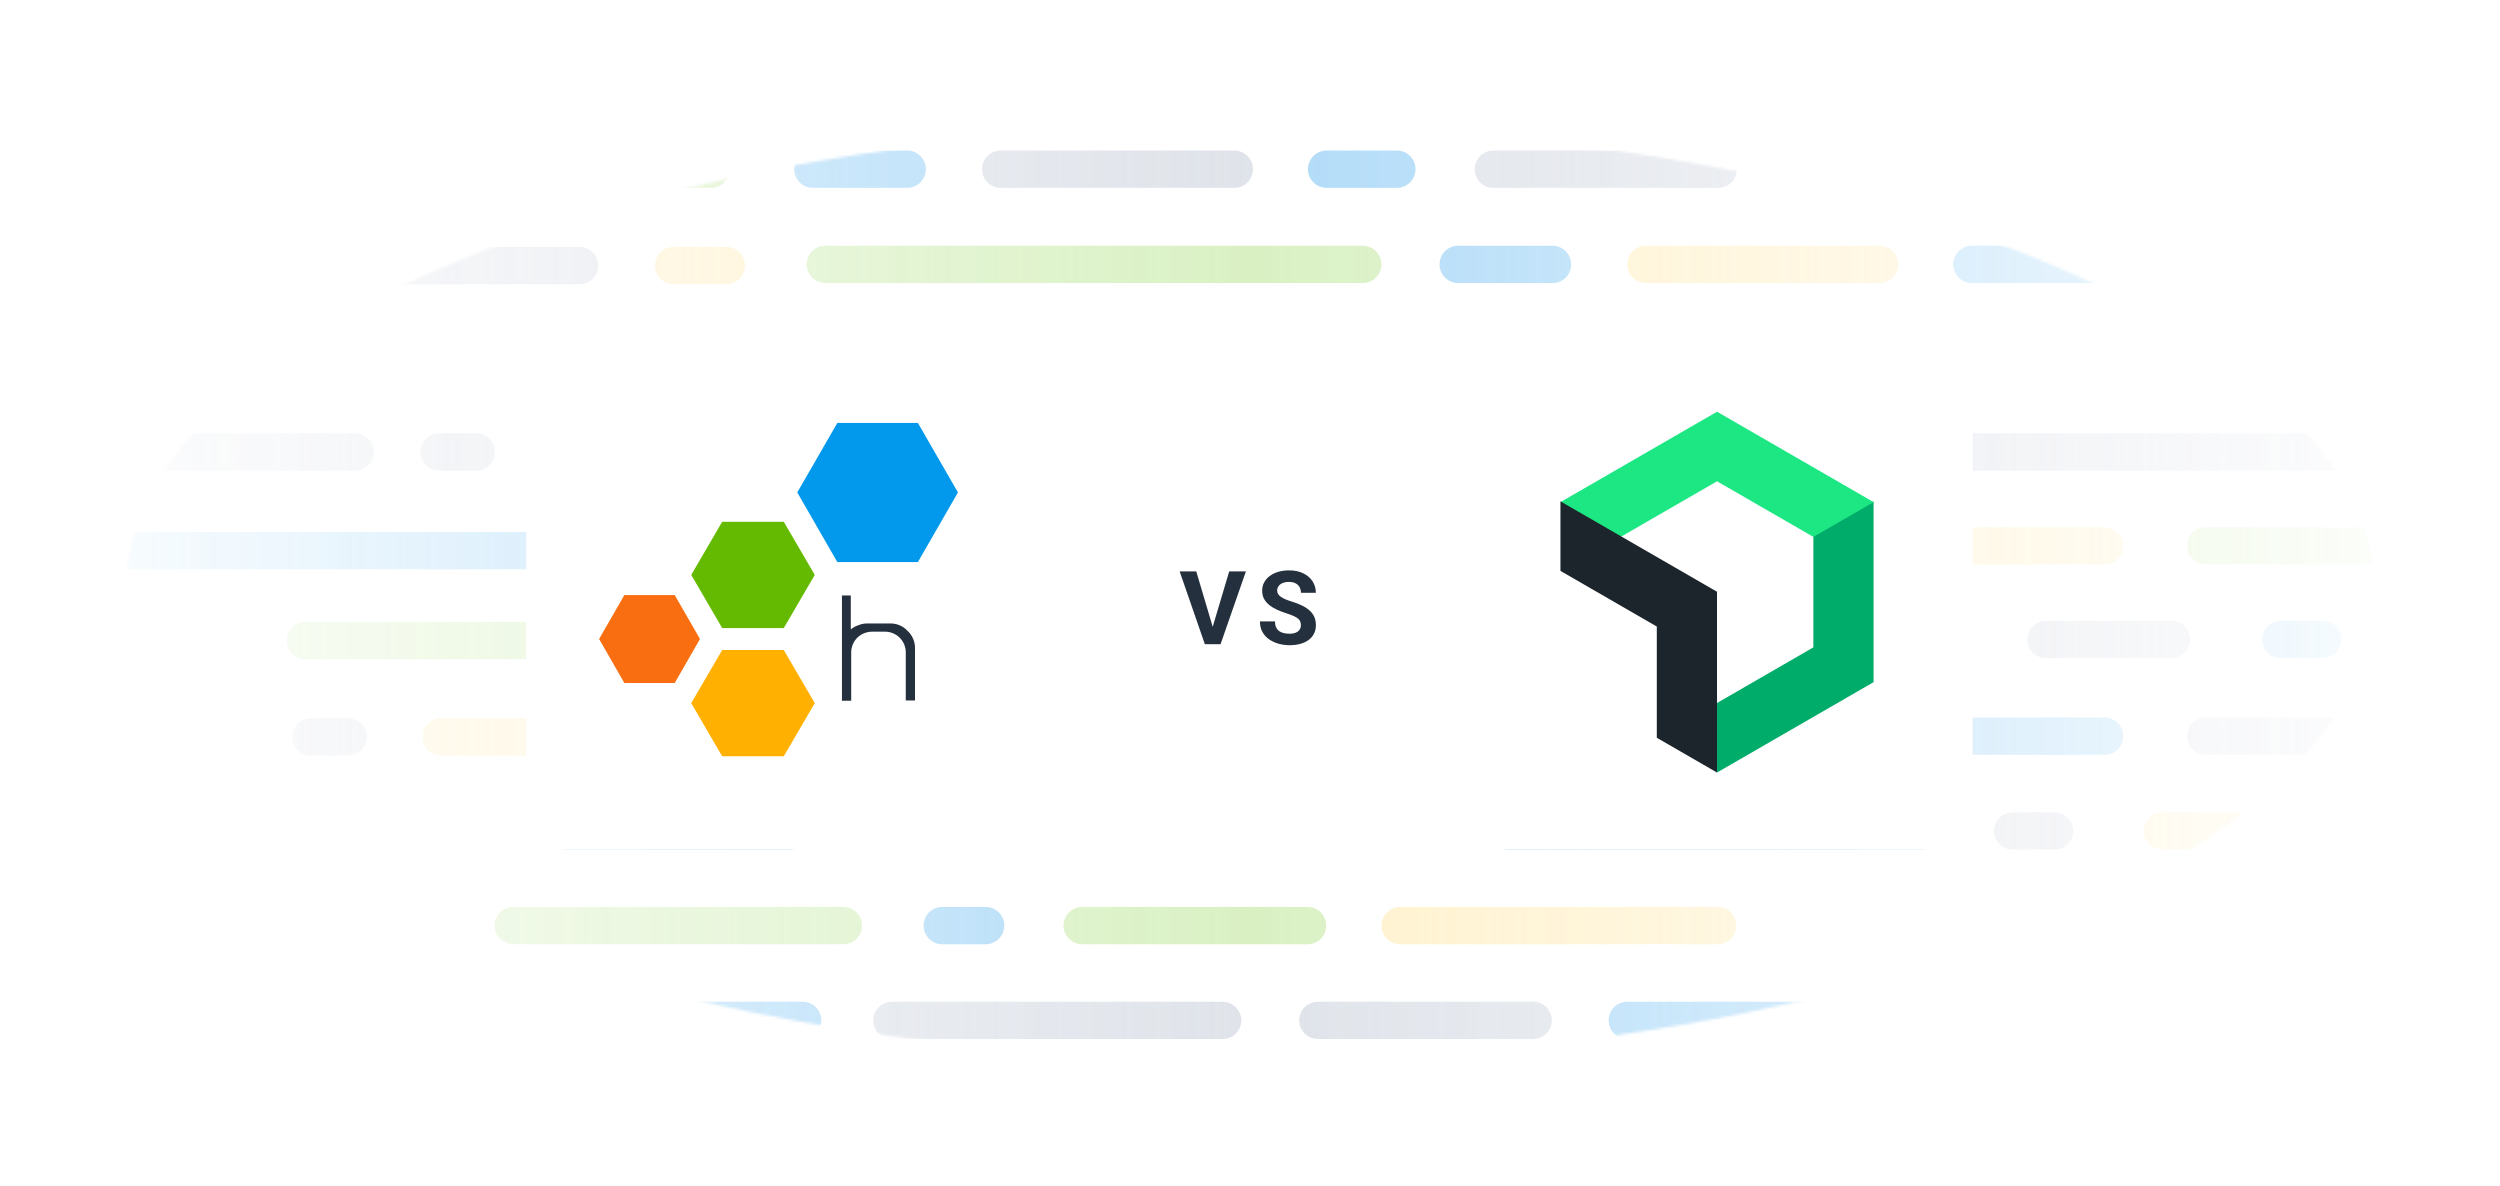 <svg width="898" height="426" viewBox="0 0 898 426" fill="none" xmlns="http://www.w3.org/2000/svg">
<g opacity="0.8">
<g opacity="0.5">
<mask id="mask0_3654_32" style="mask-type:alpha" maskUnits="userSpaceOnUse" x="45" y="45" width="808" height="336">
<ellipse cx="449" cy="213" rx="404" ry="168" fill="url(#paint0_linear_3654_32)"/>
</mask>
<g mask="url(#mask0_3654_32)">
<path d="M211.894 258H158.465C154.762 258 151.765 260.998 151.765 264.701C151.765 268.404 154.762 271.401 158.465 271.401H211.894C215.597 271.401 218.594 268.404 218.594 264.701C218.594 260.998 215.597 258 211.894 258Z" fill="#FFDD81"/>
<path d="M255.659 257.733H239.701C235.998 257.733 233 260.731 233 264.434C233 268.137 235.998 271.135 239.701 271.135H255.659C259.361 271.135 262.359 268.137 262.359 264.434C262.359 260.731 259.361 257.733 255.659 257.733Z" fill="#B0BACA"/>
<path d="M301.095 257.734H203.496C199.793 257.734 196.795 260.731 196.795 264.434C196.795 268.137 199.793 271.135 203.496 271.135H301.095C304.798 271.135 307.796 268.137 307.796 264.434C307.796 260.731 304.798 257.734 301.095 257.734Z" fill="#3AA5EE"/>
<path d="M690.276 257.734H604.535C600.832 257.734 597.834 260.731 597.834 264.434C597.834 268.137 600.832 271.135 604.535 271.135H690.276C693.979 271.135 696.976 268.137 696.976 264.434C696.976 260.731 693.979 257.734 690.276 257.734Z" fill="#3AA5EE"/>
<path d="M755.962 257.733H702.229C698.526 257.733 695.528 260.731 695.528 264.434C695.528 268.137 698.526 271.135 702.229 271.135H755.962C759.665 271.135 762.662 268.137 762.662 264.434C762.662 260.731 759.665 257.733 755.962 257.733Z" fill="#3AA5EE"/>
<path d="M858.987 257.734H792.268C788.565 257.734 785.59 260.731 785.59 264.434C785.59 268.137 788.587 271.135 792.268 271.135H858.987C862.69 271.135 865.688 268.137 865.688 264.434C865.688 260.731 862.69 257.734 858.987 257.734Z" fill="#B0BACA"/>
<path d="M86.584 291.786H45.169C41.465 291.786 38.468 294.784 38.468 298.487C38.468 302.19 41.465 305.166 45.169 305.166H86.584C90.287 305.166 93.285 302.168 93.285 298.487C93.285 294.806 90.287 291.786 86.584 291.786Z" fill="#FFDD81"/>
<path d="M165.601 291.786H149.643C145.94 291.786 142.943 294.784 142.943 298.487C142.943 302.19 145.94 305.166 149.643 305.166H165.601C169.304 305.166 172.302 302.168 172.302 298.487C172.302 294.806 169.304 291.786 165.601 291.786Z" fill="white"/>
<path d="M284.014 291.786H203.475C199.772 291.786 196.774 294.784 196.774 298.487C196.774 302.19 199.772 305.166 203.475 305.166H284.014C287.717 305.166 290.692 302.168 290.692 298.487C290.692 294.806 287.695 291.786 284.014 291.786Z" fill="#3AA5EE"/>
<path d="M38.817 257.734H-44.103C-47.806 257.734 -50.804 260.731 -50.804 264.434C-50.804 268.137 -47.806 271.135 -44.103 271.135H38.817C42.52 271.135 45.517 268.137 45.517 264.434C45.517 260.731 42.52 257.734 38.817 257.734Z" fill="#3AA5EE"/>
<path d="M690.32 291.786H541.805C538.102 291.786 535.105 294.784 535.105 298.487C535.105 302.19 538.102 305.166 541.805 305.166H690.32C694.023 305.166 696.999 302.168 696.999 298.487C696.999 294.806 694.001 291.786 690.32 291.786Z" fill="#3AA5EE"/>
<path d="M737.976 291.786H722.944C719.241 291.786 716.243 294.784 716.243 298.487C716.243 302.19 719.241 305.166 722.944 305.166H737.976C741.679 305.166 744.677 302.168 744.677 298.487C744.677 294.806 741.679 291.786 737.976 291.786Z" fill="#B0BACA"/>
<path d="M829.334 291.786H776.655C772.952 291.786 769.977 294.784 769.977 298.487C769.977 302.19 772.974 305.166 776.655 305.166H829.334C833.037 305.166 836.013 302.168 836.013 298.487C836.013 294.806 833.015 291.786 829.334 291.786Z" fill="#FFDD81"/>
<path d="M779.976 223H734.944C731.241 223 728.243 225.998 728.243 229.701C728.243 233.404 731.241 236.379 734.944 236.379H779.976C783.679 236.379 786.677 233.382 786.677 229.701C786.677 226.02 783.679 223 779.976 223Z" fill="#B0BACA"/>
<path d="M755.962 189.374H702.229C698.526 189.374 695.528 192.372 695.528 196.075C695.528 199.778 698.526 202.775 702.229 202.775H755.962C759.665 202.775 762.662 199.778 762.662 196.075C762.662 192.372 759.665 189.374 755.962 189.374Z" fill="#FFDD81"/>
<path d="M858.987 189.374H792.268C788.565 189.374 785.59 192.372 785.59 196.075C785.59 199.778 788.587 202.775 792.268 202.775H858.987C862.69 202.775 865.688 199.778 865.688 196.075C865.688 192.372 862.69 189.374 858.987 189.374Z" fill="#A1DB6A"/>
<path d="M834.301 223H819.268C815.565 223 812.568 225.998 812.568 229.701C812.568 233.404 815.565 236.379 819.268 236.379H834.301C838.004 236.379 841.001 233.382 841.001 229.701C841.001 226.02 838.004 223 834.301 223Z" fill="#3AA5EE"/>
<path d="M204.733 223.427H109.701C105.998 223.427 103 226.425 103 230.128C103 233.831 105.998 236.806 109.701 236.806H204.733C208.436 236.806 211.433 233.809 211.433 230.128C211.433 226.447 208.436 223.427 204.733 223.427Z" fill="#A1DB6A"/>
<path d="M917.174 291.786H858.324C854.621 291.786 851.623 294.784 851.623 298.487C851.623 302.19 854.621 305.166 858.324 305.166H917.174C920.877 305.166 923.853 302.168 923.853 298.487C923.853 294.806 920.855 291.786 917.174 291.786Z" fill="#B0BACA"/>
<path d="M145.99 325.775H104.574C100.871 325.775 97.874 328.773 97.874 332.476C97.874 336.179 100.871 339.177 104.574 339.177H145.99C149.693 339.177 152.691 336.179 152.691 332.476C152.691 328.773 149.693 325.775 145.99 325.775Z" fill="#FFDD81"/>
<path d="M302.952 325.775H184.347C180.644 325.775 177.646 328.773 177.646 332.476C177.646 336.179 180.644 339.176 184.347 339.176H302.952C306.655 339.176 309.653 336.179 309.653 332.476C309.653 328.773 306.655 325.775 302.952 325.775Z" fill="#A1DB6A"/>
<path d="M354.04 325.775H338.457C334.754 325.775 331.756 328.773 331.756 332.476C331.756 336.179 334.754 339.177 338.457 339.177H354.04C357.743 339.177 360.741 336.179 360.741 332.476C360.741 328.773 357.743 325.775 354.04 325.775Z" fill="#3AA5EE"/>
<path d="M469.703 325.775H388.722C385.019 325.775 382.022 328.773 382.022 332.476C382.022 336.179 385.019 339.177 388.722 339.177H469.703C473.406 339.177 476.381 336.179 476.381 332.476C476.381 328.773 473.384 325.775 469.703 325.775Z" fill="#A1DB6A"/>
<path d="M617.003 325.775H502.938C499.235 325.775 496.26 328.773 496.26 332.476C496.26 336.179 499.257 339.176 502.938 339.176H617.003C620.706 339.176 623.703 336.179 623.703 332.476C623.703 328.773 620.706 325.775 617.003 325.775Z" fill="#FFDD81"/>
<path d="M119.564 359.831H66.135C62.432 359.831 59.435 362.828 59.435 366.531C59.435 370.234 62.432 373.21 66.135 373.21H119.564C123.267 373.21 126.264 370.212 126.264 366.531C126.264 362.85 123.267 359.831 119.564 359.831Z" fill="#FFDD81"/>
<path d="M169.095 359.831H153.137C149.434 359.831 146.437 362.828 146.437 366.531C146.437 370.234 149.434 373.21 153.137 373.21H169.095C172.798 373.21 175.796 370.212 175.796 366.531C175.796 362.85 172.798 359.831 169.095 359.831Z" fill="#FFDD81"/>
<path d="M288.311 359.831H203.496C199.793 359.831 196.795 362.828 196.795 366.531C196.795 370.234 199.793 373.21 203.496 373.21H288.311C292.014 373.21 295.012 370.212 295.012 366.531C295.012 362.85 292.014 359.831 288.311 359.831Z" fill="#3AA5EE"/>
<path d="M439.183 359.831H320.357C316.655 359.831 313.657 362.828 313.657 366.531C313.657 370.234 316.655 373.21 320.357 373.21H439.183C442.886 373.21 445.861 370.212 445.861 366.531C445.861 362.85 442.864 359.831 439.183 359.831Z" fill="#B0BACA"/>
<path d="M550.73 359.831H473.365C469.662 359.831 466.664 362.828 466.664 366.531C466.664 370.234 469.662 373.21 473.365 373.21H550.73C554.433 373.21 557.408 370.212 557.408 366.531C557.408 362.85 554.411 359.831 550.73 359.831Z" fill="#B0BACA"/>
<path d="M670.26 359.831H584.519C580.816 359.831 577.818 362.828 577.818 366.531C577.818 370.234 580.816 373.21 584.519 373.21H670.26C673.963 373.21 676.939 370.212 676.939 366.531C676.939 362.85 673.941 359.831 670.26 359.831Z" fill="#3AA5EE"/>
<path d="M718.915 359.831H710.627C706.924 359.831 703.927 362.828 703.927 366.531C703.927 370.234 706.924 373.21 710.627 373.21H718.915C722.618 373.21 725.594 370.212 725.594 366.531C725.594 362.85 722.596 359.831 718.915 359.831Z" fill="#3AA5EE"/>
<path d="M778.422 359.831H752.501C748.798 359.831 745.8 362.828 745.8 366.531C745.8 370.234 748.798 373.21 752.501 373.21H778.422C782.125 373.21 785.122 370.212 785.122 366.531C785.122 362.85 782.125 359.831 778.422 359.831Z" fill="#A1DB6A"/>
<path d="M860.877 359.831H809.74C806.038 359.831 803.062 362.828 803.062 366.531C803.062 370.234 806.06 373.21 809.74 373.21H860.877C864.58 373.21 867.555 370.212 867.555 366.531C867.555 362.85 864.558 359.831 860.877 359.831Z" fill="#FFDD81"/>
<path d="M222.3 191.101H45.153C41.45 191.101 38.453 194.099 38.453 197.78C38.453 201.461 41.45 204.481 45.153 204.481H222.3C226.003 204.481 229 201.483 229 197.78C229 194.077 226.003 191.101 222.3 191.101Z" fill="#3AA5EE"/>
<path d="M290.292 191.101H277.508C273.805 191.101 270.808 194.099 270.808 197.78C270.808 201.461 273.805 204.48 277.508 204.48H290.292C293.995 204.48 296.993 201.483 296.993 197.78C296.993 194.077 293.995 191.101 290.292 191.101Z" fill="white"/>
<path d="M171.032 155.66H157.697C153.994 155.66 150.997 158.658 150.997 162.361C150.997 166.064 153.994 169.061 157.697 169.061H171.032C174.735 169.061 177.733 166.064 177.733 162.361C177.733 158.658 174.735 155.66 171.032 155.66Z" fill="#B0BACA"/>
<path d="M125.032 258H111.697C107.994 258 104.997 260.998 104.997 264.701C104.997 268.403 107.994 271.401 111.697 271.401H125.032C128.735 271.401 131.733 268.403 131.733 264.701C131.733 260.998 128.735 258 125.032 258Z" fill="#B0BACA"/>
<path d="M127.559 155.66H58.437C54.734 155.66 51.737 158.658 51.737 162.361C51.737 166.064 54.734 169.061 58.437 169.061H127.559C131.262 169.061 134.26 166.064 134.26 162.361C134.26 158.658 131.262 155.66 127.559 155.66Z" fill="#B0BACA"/>
<path d="M268.619 156.696H209.107C205.404 156.696 202.407 159.694 202.407 163.396C202.407 167.099 205.404 170.097 209.107 170.097H268.619C272.322 170.097 275.32 167.099 275.32 163.396C275.32 159.694 272.322 156.696 268.619 156.696Z" fill="#B0BACA"/>
<path d="M670.838 156.696H652.015C648.312 156.696 645.314 159.694 645.314 163.396C645.314 167.099 648.312 170.097 652.015 170.097H670.838C674.541 170.097 677.539 167.099 677.539 163.396C677.539 159.694 674.541 156.696 670.838 156.696Z" fill="#B0BACA"/>
<path d="M609.346 156.696H545.58C541.877 156.696 538.88 159.694 538.88 163.396C538.88 167.099 541.877 170.097 545.58 170.097H609.346C613.049 170.097 616.047 167.099 616.047 163.396C616.047 159.694 613.049 156.696 609.346 156.696Z" fill="#B0BACA"/>
<path d="M907.141 155.66H699.885C696.182 155.66 693.185 158.658 693.185 162.361C693.185 166.064 696.182 169.061 699.885 169.061H907.141C910.844 169.061 913.841 166.064 913.841 162.361C913.841 158.658 910.844 155.66 907.141 155.66Z" fill="#B0BACA"/>
<path d="M38.908 88.697H21.936C18.233 88.697 15.236 91.695 15.236 95.398C15.236 99.101 18.233 102.098 21.936 102.098H38.908C42.611 102.098 45.608 99.101 45.608 95.398C45.608 91.695 42.611 88.697 38.908 88.697Z" fill="#3AA5EE"/>
<path d="M208.184 88.697H75.296C71.594 88.697 68.596 91.695 68.596 95.398C68.596 99.101 71.594 102.098 75.296 102.098H208.184C211.887 102.098 214.885 99.101 214.885 95.398C214.885 91.695 211.887 88.697 208.184 88.697Z" fill="#B0BACA"/>
<path d="M489.515 88.271H296.455C292.752 88.271 289.754 91.268 289.754 94.971C289.754 98.674 292.752 101.672 296.455 101.672H489.515C493.218 101.672 496.216 98.674 496.216 94.971C496.216 91.268 493.218 88.271 489.515 88.271Z" fill="#A1DB6A"/>
<path d="M260.924 88.697H241.946C238.243 88.697 235.246 91.695 235.246 95.398C235.246 99.101 238.243 102.098 241.946 102.098H260.924C264.627 102.098 267.624 99.101 267.624 95.398C267.624 91.695 264.627 88.697 260.924 88.697Z" fill="#FFDD81"/>
<path d="M58.585 54.072H41.613C37.91 54.072 34.913 57.069 34.913 60.772C34.913 64.475 37.91 67.473 41.613 67.473H58.585C62.288 67.473 65.286 64.475 65.286 60.772C65.286 57.069 62.288 54.072 58.585 54.072Z" fill="white"/>
<path d="M173.943 54.072H93.668C89.965 54.072 86.967 57.069 86.967 60.772C86.967 64.475 89.965 67.473 93.668 67.473H173.943C177.646 67.473 180.643 64.475 180.643 60.772C180.643 57.069 177.646 54.072 173.943 54.072Z" fill="#3AA5EE"/>
<path d="M255.425 54.072H207.772C204.069 54.072 201.071 57.069 201.071 60.772C201.071 64.475 204.069 67.473 207.772 67.473H255.425C259.128 67.473 262.126 64.475 262.126 60.772C262.126 57.069 259.128 54.072 255.425 54.072Z" fill="#A1DB6A"/>
<path d="M325.885 54.072H291.985C288.282 54.072 285.284 57.069 285.284 60.772C285.284 64.475 288.282 67.473 291.985 67.473H325.885C329.588 67.473 332.563 64.475 332.563 60.772C332.563 57.069 329.566 54.072 325.885 54.072Z" fill="#3AA5EE"/>
<path d="M443.372 54.072H359.416C355.713 54.072 352.737 57.069 352.737 60.772C352.737 64.475 355.735 67.473 359.416 67.473H443.372C447.075 67.473 450.072 64.475 450.072 60.772C450.072 57.069 447.075 54.072 443.372 54.072Z" fill="#B0BACA"/>
<path d="M501.774 54.072H476.514C472.811 54.072 469.813 57.069 469.813 60.772C469.813 64.475 472.811 67.473 476.514 67.473H501.774C505.476 67.473 508.452 64.475 508.452 60.772C508.452 57.069 505.454 54.072 501.774 54.072Z" fill="#3AA5EE"/>
<path d="M557.685 88.271H523.785C520.082 88.271 517.084 91.268 517.084 94.971C517.084 98.674 520.082 101.672 523.785 101.672H557.685C561.388 101.672 564.363 98.674 564.363 94.971C564.363 91.268 561.366 88.271 557.685 88.271Z" fill="#3AA5EE"/>
<path d="M675.172 88.271H591.216C587.513 88.271 584.537 91.268 584.537 94.971C584.537 98.674 587.535 101.672 591.216 101.672H675.172C678.875 101.672 681.872 98.674 681.872 94.971C681.872 91.268 678.875 88.271 675.172 88.271Z" fill="#FFDD81"/>
<path d="M838.408 88.271H708.314C704.611 88.271 701.614 91.268 701.614 94.971C701.614 98.674 704.611 101.672 708.314 101.672H838.408C842.111 101.672 845.086 98.674 845.086 94.971C845.086 91.268 842.089 88.271 838.408 88.271Z" fill="#3AA5EE"/>
<path d="M617.192 54.072H536.411C532.708 54.072 529.71 57.069 529.71 60.772C529.71 64.475 532.708 67.473 536.411 67.473H617.192C620.895 67.473 623.893 64.475 623.893 60.772C623.893 57.069 620.895 54.072 617.192 54.072Z" fill="#B0BACA"/>
<path d="M793.48 54.072H653.957C650.254 54.072 647.257 57.069 647.257 60.772C647.257 64.475 650.254 67.473 653.957 67.473H793.48C797.183 67.473 800.18 64.475 800.18 60.772C800.18 57.069 797.183 54.072 793.48 54.072Z" fill="#B0BACA"/>
</g>
</g>
</g>
<g filter="url(#filter0_d_3654_32)">
<path d="M189 134.8C189 127.178 195.178 121 202.8 121H359.2C366.822 121 373 127.178 373 134.8V291.2C373 298.822 366.822 305 359.2 305H202.8C195.178 305 189 298.822 189 291.2V134.8Z" fill="white"/>
</g>
<g filter="url(#filter1_d_3654_32)">
<path d="M524.6 134.8C524.6 127.178 530.778 121 538.4 121H694.8C702.422 121 708.6 127.178 708.6 134.8V291.2C708.6 298.822 702.422 305 694.8 305H538.4C530.778 305 524.6 298.822 524.6 291.2V134.8Z" fill="white"/>
</g>
<path d="M651.357 192.571V232.532L616.755 252.517V277.493L673 245.024V180.078L651.357 192.571Z" fill="#00AC69"/>
<path d="M616.755 172.877L651.357 192.854L673 180.361L616.755 147.892L560.51 180.361L582.146 192.854L616.755 172.877Z" fill="#1CE783"/>
<path d="M595.12 225.048V265.01L616.755 277.494V212.556L560.51 180.079V205.064L595.12 225.048Z" fill="#1D252C"/>
<path d="M467.279 224.554C467.279 224.087 467.207 223.667 467.063 223.296C466.931 222.913 466.68 222.565 466.308 222.254C465.937 221.93 465.416 221.613 464.745 221.301C464.074 220.99 463.206 220.667 462.14 220.331C460.954 219.948 459.828 219.517 458.762 219.037C457.707 218.558 456.773 218.001 455.958 217.366C455.156 216.719 454.521 215.971 454.054 215.12C453.599 214.27 453.371 213.281 453.371 212.155C453.371 211.065 453.611 210.077 454.09 209.19C454.569 208.292 455.24 207.525 456.102 206.89C456.965 206.244 457.983 205.746 459.157 205.399C460.343 205.052 461.643 204.878 463.056 204.878C464.985 204.878 466.668 205.225 468.105 205.92C469.543 206.615 470.657 207.567 471.448 208.777C472.25 209.987 472.651 211.371 472.651 212.928H467.297C467.297 212.161 467.135 211.49 466.812 210.915C466.5 210.329 466.021 209.867 465.374 209.532C464.739 209.196 463.937 209.029 462.966 209.029C462.032 209.029 461.253 209.173 460.63 209.46C460.007 209.736 459.54 210.113 459.229 210.592C458.917 211.059 458.762 211.586 458.762 212.173C458.762 212.617 458.869 213.018 459.085 213.377C459.313 213.737 459.648 214.072 460.091 214.383C460.535 214.695 461.08 214.988 461.726 215.264C462.373 215.539 463.122 215.809 463.973 216.073C465.398 216.504 466.65 216.989 467.728 217.528C468.818 218.067 469.729 218.672 470.459 219.343C471.19 220.014 471.741 220.774 472.112 221.625C472.484 222.475 472.669 223.44 472.669 224.518C472.669 225.656 472.448 226.674 472.005 227.573C471.561 228.471 470.92 229.232 470.082 229.855C469.243 230.477 468.243 230.951 467.081 231.274C465.919 231.598 464.619 231.759 463.182 231.759C461.888 231.759 460.612 231.592 459.355 231.256C458.097 230.909 456.953 230.388 455.923 229.693C454.904 228.998 454.09 228.112 453.479 227.033C452.868 225.955 452.562 224.68 452.562 223.206H457.971C457.971 224.021 458.097 224.709 458.348 225.273C458.6 225.836 458.953 226.291 459.408 226.638C459.876 226.986 460.427 227.237 461.062 227.393C461.708 227.549 462.415 227.626 463.182 227.626C464.116 227.626 464.883 227.495 465.482 227.231C466.093 226.968 466.542 226.602 466.83 226.135C467.129 225.668 467.279 225.141 467.279 224.554Z" fill="#25303E"/>
<path d="M435.37 225.937L441.533 205.237H447.535L438.425 231.4H434.472L435.37 225.937ZM429.692 205.237L435.837 225.937L436.772 231.4H432.782L423.726 205.237H429.692Z" fill="#25303E"/>
<g clip-path="url(#clip0_3654_32)">
<path d="M319.543 223.952H311.687C310.498 223.912 309.316 224.141 308.233 224.621C307.262 224.931 306.368 225.435 305.606 226.1V213.88H302.428V251.693H305.75V234.283C305.775 232.326 306.564 230.452 307.957 229.047C309.358 227.692 311.241 226.922 313.21 226.899H317.912C318.885 226.901 319.848 227.092 320.746 227.46C321.644 227.829 322.458 228.368 323.141 229.047C323.842 229.735 324.398 230.552 324.777 231.45C325.155 232.348 325.349 233.311 325.348 234.283V251.599H328.67V232.816C328.683 231.634 328.444 230.462 327.967 229.376C327.489 228.29 326.786 227.315 325.899 226.511C325.094 225.658 324.107 224.987 323.01 224.545C321.912 224.103 320.729 223.901 319.543 223.952Z" fill="#25303E"/>
<path d="M281.535 233.485L292.665 252.561L281.535 271.65H259.407L248.289 252.561L259.407 233.485H281.535Z" fill="#FFB000"/>
<path d="M281.535 187.43L292.665 206.507L281.535 225.596H259.407L248.289 206.507L259.407 187.43H281.535Z" fill="#64BA00"/>
<path d="M242.364 213.75L251.431 229.528L242.364 245.33H224.265L215.198 229.528L224.265 213.75H242.364Z" fill="#F96E10"/>
<path d="M329.701 151.906L344.094 176.888L329.701 201.905H300.773L286.381 176.888L300.773 151.906H329.701Z" fill="#0298EC"/>
</g>
<defs>
<filter id="filter0_d_3654_32" x="179" y="111" width="204" height="204" filterUnits="userSpaceOnUse" color-interpolation-filters="sRGB">
<feFlood flood-opacity="0" result="BackgroundImageFix"/>
<feColorMatrix in="SourceAlpha" type="matrix" values="0 0 0 0 0 0 0 0 0 0 0 0 0 0 0 0 0 0 127 0" result="hardAlpha"/>
<feOffset/>
<feGaussianBlur stdDeviation="5"/>
<feColorMatrix type="matrix" values="0 0 0 0 0 0 0 0 0 0 0 0 0 0 0 0 0 0 0.25 0"/>
<feBlend mode="normal" in2="BackgroundImageFix" result="effect1_dropShadow_3654_32"/>
<feBlend mode="normal" in="SourceGraphic" in2="effect1_dropShadow_3654_32" result="shape"/>
</filter>
<filter id="filter1_d_3654_32" x="514.6" y="111" width="204" height="204" filterUnits="userSpaceOnUse" color-interpolation-filters="sRGB">
<feFlood flood-opacity="0" result="BackgroundImageFix"/>
<feColorMatrix in="SourceAlpha" type="matrix" values="0 0 0 0 0 0 0 0 0 0 0 0 0 0 0 0 0 0 127 0" result="hardAlpha"/>
<feOffset/>
<feGaussianBlur stdDeviation="5"/>
<feColorMatrix type="matrix" values="0 0 0 0 0 0 0 0 0 0 0 0 0 0 0 0 0 0 0.25 0"/>
<feBlend mode="normal" in2="BackgroundImageFix" result="effect1_dropShadow_3654_32"/>
<feBlend mode="normal" in="SourceGraphic" in2="effect1_dropShadow_3654_32" result="shape"/>
</filter>
<linearGradient id="paint0_linear_3654_32" x1="45" y1="45" x2="853.054" y2="45" gradientUnits="userSpaceOnUse">
<stop stop-color="#F0F0F0" stop-opacity="0.5"/>
<stop offset="0" stop-color="#F0F0F0" stop-opacity="0.1"/>
<stop offset="0.5" stop-color="#F0F0F0"/>
<stop offset="1" stop-color="#F0F0F0" stop-opacity="0.1"/>
</linearGradient>
<clipPath id="clip0_3654_32">
<rect width="128.944" height="119.744" fill="white" transform="translate(215.198 151.906)"/>
</clipPath>
</defs>
</svg>
